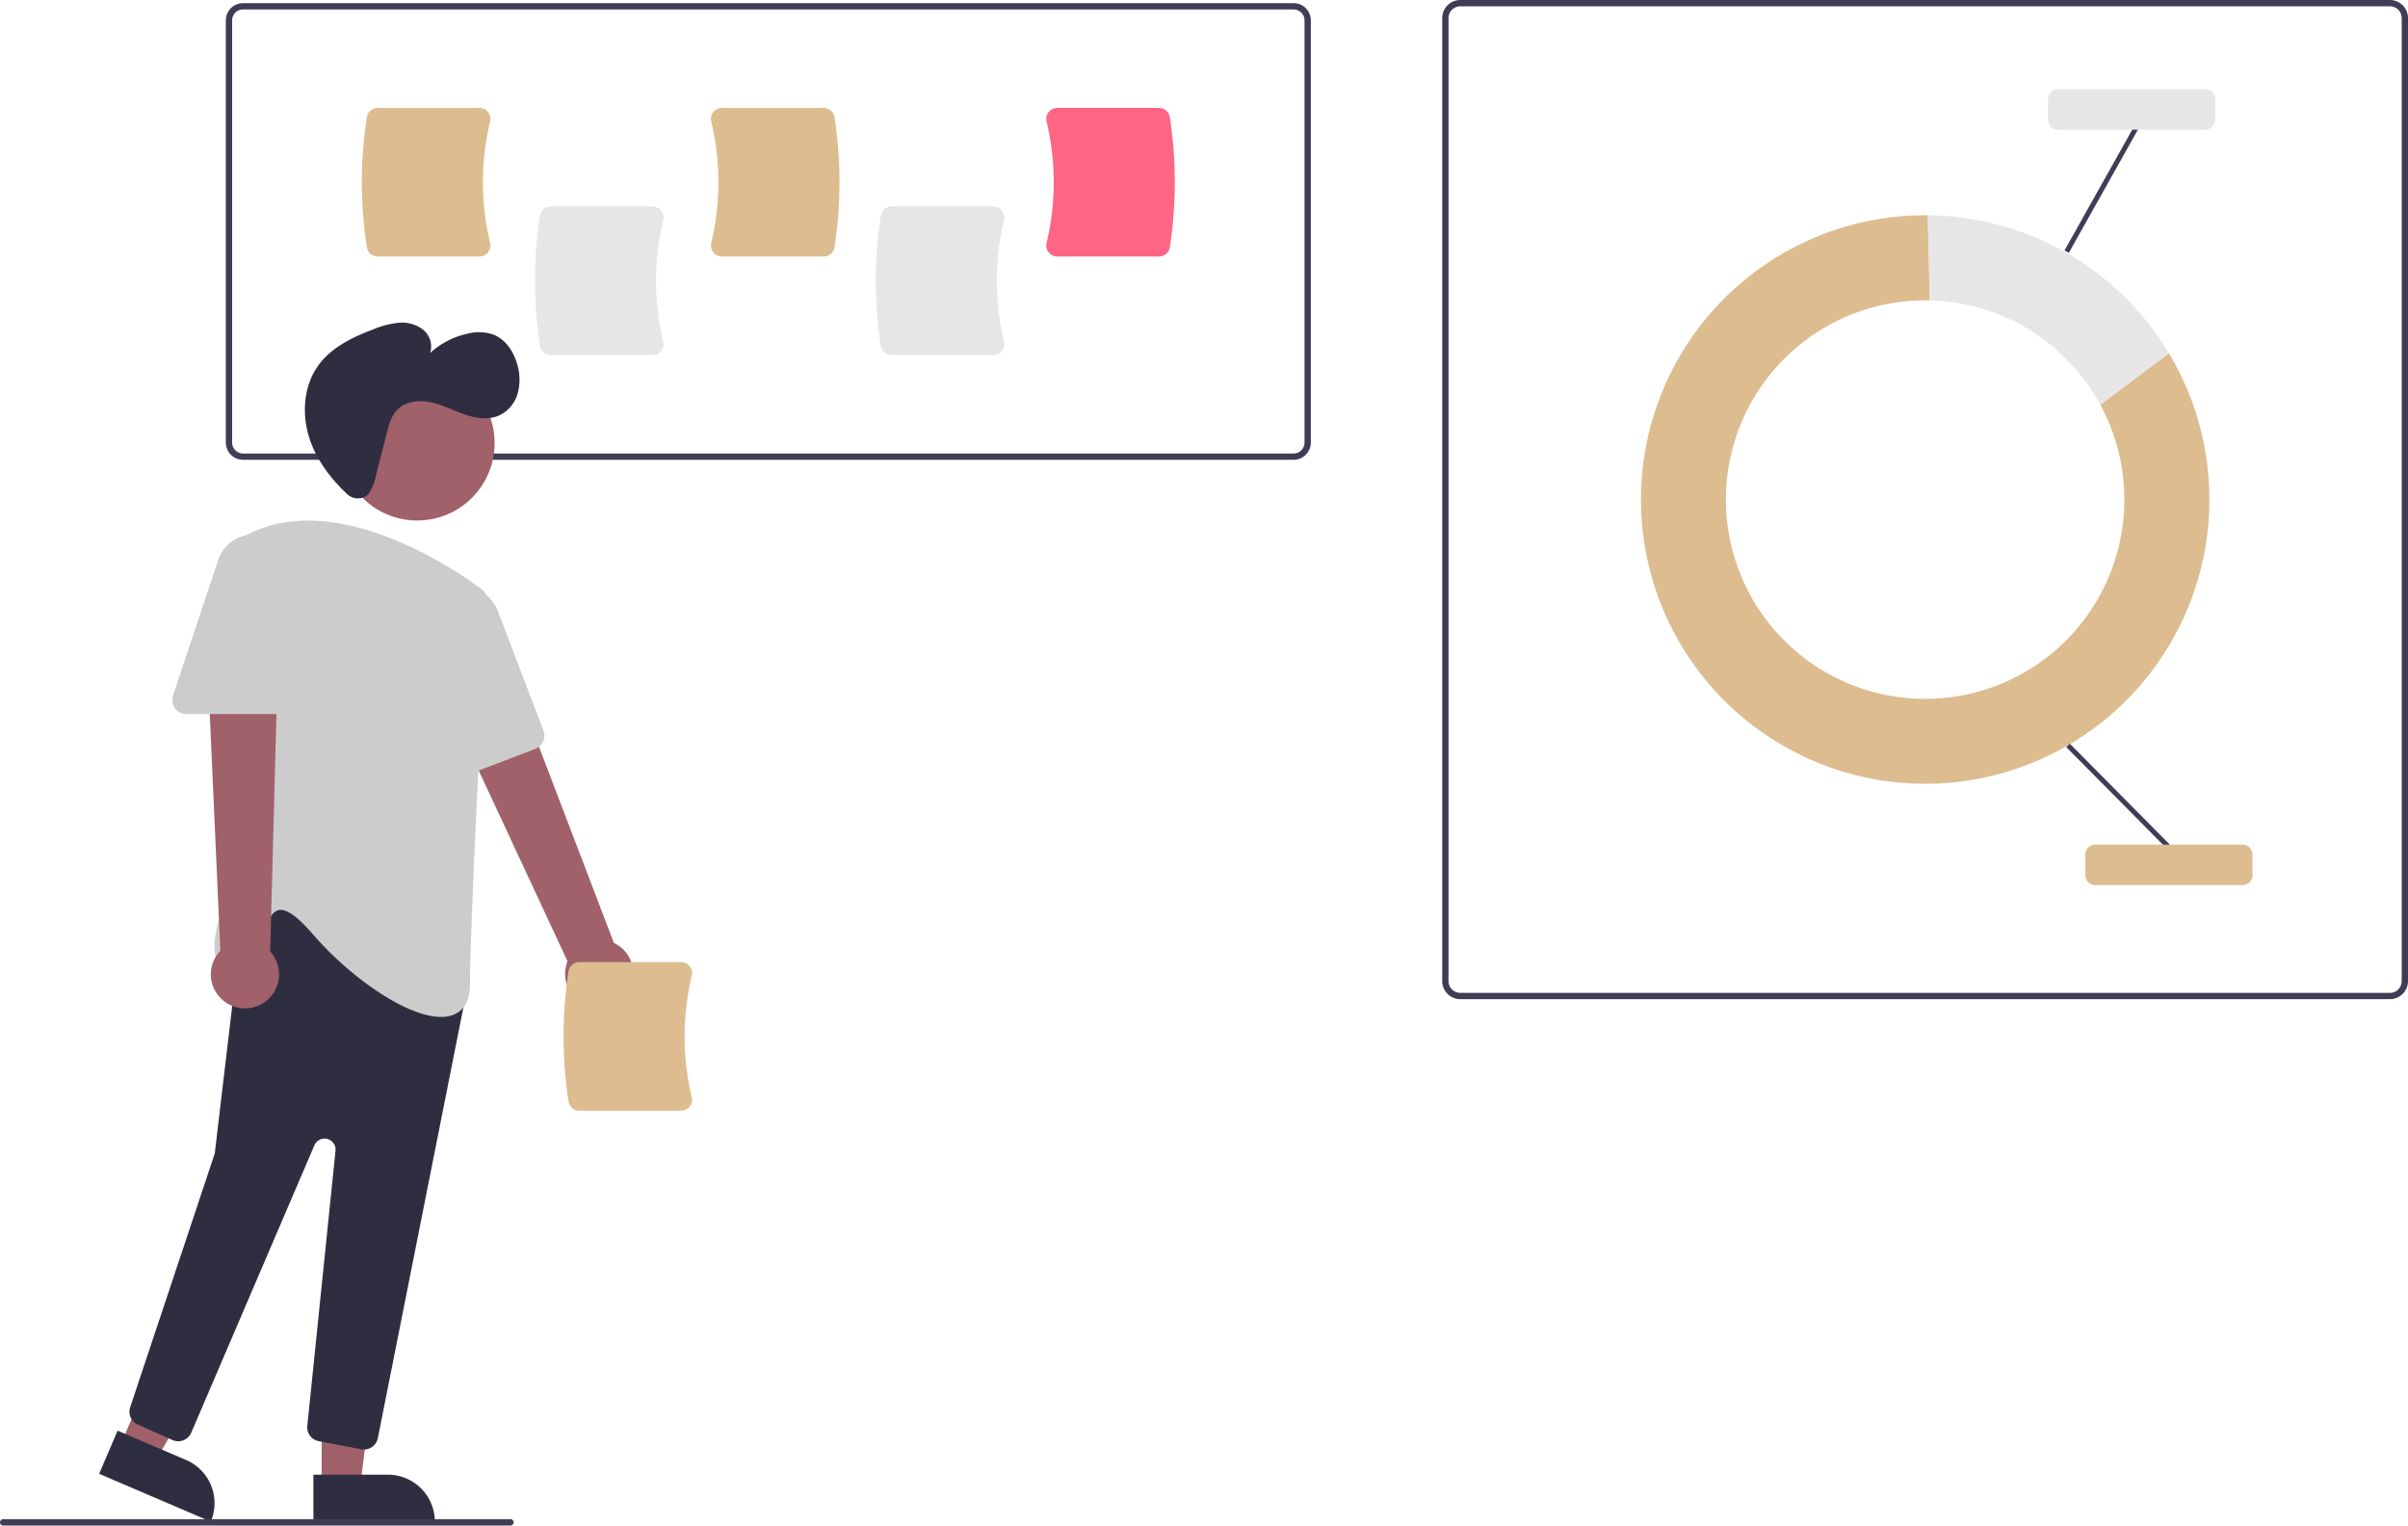 <svg xmlns="http://www.w3.org/2000/svg" width="764.114" height="484" data-name="Layer 1"><path fill="#3f3d56" d="M758.378 317H463.386a5.743 5.743 0 0 1-5.736-5.736V5.736A5.743 5.743 0 0 1 463.386 0h294.992a5.743 5.743 0 0 1 5.736 5.736v305.528a5.743 5.743 0 0 1-5.736 5.736M463.386 2a3.74 3.74 0 0 0-3.736 3.736v305.528a3.74 3.74 0 0 0 3.736 3.736h294.992a3.74 3.74 0 0 0 3.736-3.736V5.736A3.74 3.74 0 0 0 758.378 2Z"/><path fill="#ddbc8f" d="M666.485 128.406a63.22 63.22 0 1 1-55.603-33.119q.751.001 1.5.02l-.669-27.006c-.277-.003-.553-.01-.831-.01a90.184 90.184 0 1 0 77.35 43.772Z"/><path fill="#e6e6e6" d="m666.485 128.406 21.747-16.343A90.16 90.16 0 0 0 611.713 68.3l.669 27.005a63.2 63.2 0 0 1 54.103 33.1"/><path fill="#3f3d56" d="m655.685 237.04 1.117-1.106 31.678 31.977-1.116 1.106zm-.565-157.591 22.02-39.259 1.37.768-22.02 39.26z"/><path fill="#ddbc8f" d="M711.626 280.815h-46.75a3.14 3.14 0 0 1-3.134-3.133v-6.584a3.14 3.14 0 0 1 3.134-3.134h46.75a3.14 3.14 0 0 1 3.135 3.134v6.584a3.14 3.14 0 0 1-3.135 3.133"/><path fill="#e6e6e6" d="M699.775 41.135h-46.751A3.14 3.14 0 0 1 649.89 38v-6.584a3.14 3.14 0 0 1 3.134-3.134h46.75a3.14 3.14 0 0 1 3.135 3.134V38a3.14 3.14 0 0 1-3.134 3.134"/><path fill="#3f3d56" d="M410.494 145.873H77.124a5.47 5.47 0 0 1-5.464-5.465V6.465A5.47 5.47 0 0 1 77.125 1h333.37a5.47 5.47 0 0 1 5.464 5.465v133.943a5.47 5.47 0 0 1-5.465 5.465M77.124 3a3.47 3.47 0 0 0-3.464 3.465v133.943a3.47 3.47 0 0 0 3.465 3.465h333.37a3.47 3.47 0 0 0 3.464-3.465V6.465A3.47 3.47 0 0 0 410.494 3Z"/><path fill="#e6e6e6" d="M207.077 112.63h-32.3a3.485 3.485 0 0 1-3.432-2.92 135.7 135.7 0 0 1 0-41.294 3.485 3.485 0 0 1 3.433-2.92h32.3a3.44 3.44 0 0 1 2.717 1.316 3.5 3.5 0 0 1 .654 3.001 82.9 82.9 0 0 0 0 38.5 3.5 3.5 0 0 1-.654 3 3.44 3.44 0 0 1-2.718 1.318m108.145-.001h-32.3a3.485 3.485 0 0 1-3.432-2.92 135.7 135.7 0 0 1 0-41.294 3.485 3.485 0 0 1 3.432-2.92h32.3a3.44 3.44 0 0 1 2.718 1.316 3.5 3.5 0 0 1 .654 3.001 82.9 82.9 0 0 0 0 38.5 3.5 3.5 0 0 1-.654 3 3.44 3.44 0 0 1-2.718 1.318"/><path fill="#ddbc8f" d="M152.138 81.377h-32.3a3.485 3.485 0 0 1-3.432-2.92 135.7 135.7 0 0 1 0-41.294 3.485 3.485 0 0 1 3.432-2.921h32.3a3.44 3.44 0 0 1 2.718 1.317 3.5 3.5 0 0 1 .654 3.001 82.9 82.9 0 0 0 0 38.5 3.5 3.5 0 0 1-.654 3 3.44 3.44 0 0 1-2.718 1.317m109.232 0h-32.299a3.44 3.44 0 0 1-2.718-1.317 3.5 3.5 0 0 1-.654-3 82.9 82.9 0 0 0 0-38.5 3.5 3.5 0 0 1 .654-3 3.44 3.44 0 0 1 2.718-1.318h32.3a3.485 3.485 0 0 1 3.432 2.92 135.7 135.7 0 0 1 0 41.295 3.485 3.485 0 0 1-3.432 2.92"/><path fill="#ff6584" d="M367.78 81.377h-32.299a3.44 3.44 0 0 1-2.718-1.317 3.5 3.5 0 0 1-.654-3 82.9 82.9 0 0 0 0-38.5 3.5 3.5 0 0 1 .654-3 3.44 3.44 0 0 1 2.718-1.318h32.3a3.485 3.485 0 0 1 3.432 2.92 135.7 135.7 0 0 1 0 41.295 3.485 3.485 0 0 1-3.432 2.92"/><path fill="#a0616a" d="M187.937 319.466a10.743 10.743 0 0 1-7.842-14.486l-44.335-95.192 22.491-6.32 36.547 95.673a10.8 10.8 0 0 1-6.86 20.325m-85.859 151.898h12.26l5.832-47.288h-18.094z"/><path fill="#2f2e41" d="m137.983 482.747-38.53.001-.002-14.886 23.644-.002a14.887 14.887 0 0 1 14.888 14.887"/><path fill="#a0616a" d="m38.354 458.148 11.269 4.827 23.982-41.171-16.633-7.124z"/><path fill="#2f2e41" d="m66.875 482.748-35.418-15.17 5.861-13.684 21.734 9.309a14.887 14.887 0 0 1 7.823 19.545"/><circle cx="132.39" cy="140.57" r="24.561" fill="#a0616a"/><path fill="#2f2e41" d="m114.646 459.803-13.496-2.572a4.474 4.474 0 0 1-3.634-4.878l8.95-87.26a3.5 3.5 0 0 0-6.7-1.735l-39.071 91.167a4.5 4.5 0 0 1-5.964 2.34l-10.977-4.88a4.48 4.48 0 0 1-2.441-5.535l26.722-80.167a3.5 3.5 0 0 0 .155-.694l8.674-73.247a4.5 4.5 0 0 1 2.775-3.64l27.389-11.127a4.5 4.5 0 0 1 4.833.945l34.57 33.66a4.48 4.48 0 0 1 1.275 4.101L119.902 456.26a4.52 4.52 0 0 1-4.417 3.623 4.5 4.5 0 0 1-.839-.08"/><path fill="#ccc" d="M99.26 296.38c-4.785-5.54-8.277-8.054-10.665-7.657-2.37.383-3.736 3.693-5.184 7.198-1.975 4.784-4.215 10.207-9.734 10.63a4.65 4.65 0 0 1-4.562-1.87c-4.342-6.456 6.072-27.824 7.023-29.743l-.488-101.061a4.49 4.49 0 0 1 2.353-3.985c28.616-15.432 67.257 11.406 74.712 16.944a4.49 4.49 0 0 1 1.81 3.849c-.9 16.925-5.387 102.32-5.387 121.369 0 5.273-1.818 8.624-5.406 9.958a10.8 10.8 0 0 1-3.774.619c-10.946 0-28.873-12.559-40.698-26.25"/><path fill="#ccc" d="M139.196 247.309a4.45 4.45 0 0 1-2.023-3.567l-1.938-45.265a11.747 11.747 0 0 1 22.712-4.692l14.507 38.017a4.505 4.505 0 0 1-2.6 5.808l-26.58 10.144a4.46 4.46 0 0 1-4.078-.445"/><path fill="#a0616a" d="M71.649 318.037a10.743 10.743 0 0 1-1.726-16.382l-4.69-104.905 23.201 2.732-2.693 102.382a10.8 10.8 0 0 1-14.092 16.173"/><path fill="#ccc" d="M55.538 224.685a4.45 4.45 0 0 1-.619-4.054l14.328-42.983a11.747 11.747 0 0 1 22.891 3.715v40.69a4.505 4.505 0 0 1-4.5 4.5h-28.45a4.45 4.45 0 0 1-3.65-1.868"/><path fill="#2f2e41" d="M116.53 157.09a4.85 4.85 0 0 1-6.352-.317c-5.264-4.92-9.706-10.804-11.954-17.618-2.577-7.808-1.918-16.953 3.015-23.53 4.17-5.56 10.772-8.702 17.274-11.157a28.3 28.3 0 0 1 7.96-2.068 10.94 10.94 0 0 1 7.755 2.178 6.87 6.87 0 0 1 2.275 7.397 25.85 25.85 0 0 1 11.802-6.105 14.27 14.27 0 0 1 8.44.35c3.77 1.55 6.22 5.338 7.349 9.256a16.7 16.7 0 0 1 .218 9.21 11.15 11.15 0 0 1-5.706 7.032c-3.45 1.625-7.544 1.011-11.151-.226s-7.028-3.063-10.759-3.853-8.039-.328-10.68 2.424c-1.858 1.938-2.59 4.664-3.255 7.266l-3.46 13.534a16.9 16.9 0 0 1-2.156 5.574 3.3 3.3 0 0 1-.616.652"/><path fill="#ddbc8f" d="M216.138 352.377h-32.3a3.485 3.485 0 0 1-3.432-2.92 135.7 135.7 0 0 1 0-41.294 3.485 3.485 0 0 1 3.432-2.921h32.3a3.44 3.44 0 0 1 2.718 1.317 3.5 3.5 0 0 1 .654 3.001 82.9 82.9 0 0 0 0 38.5 3.5 3.5 0 0 1-.654 3 3.44 3.44 0 0 1-2.718 1.317"/><path fill="#3f3d56" d="M162 484H1a1 1 0 0 1 0-2h161a1 1 0 0 1 0 2"/></svg>